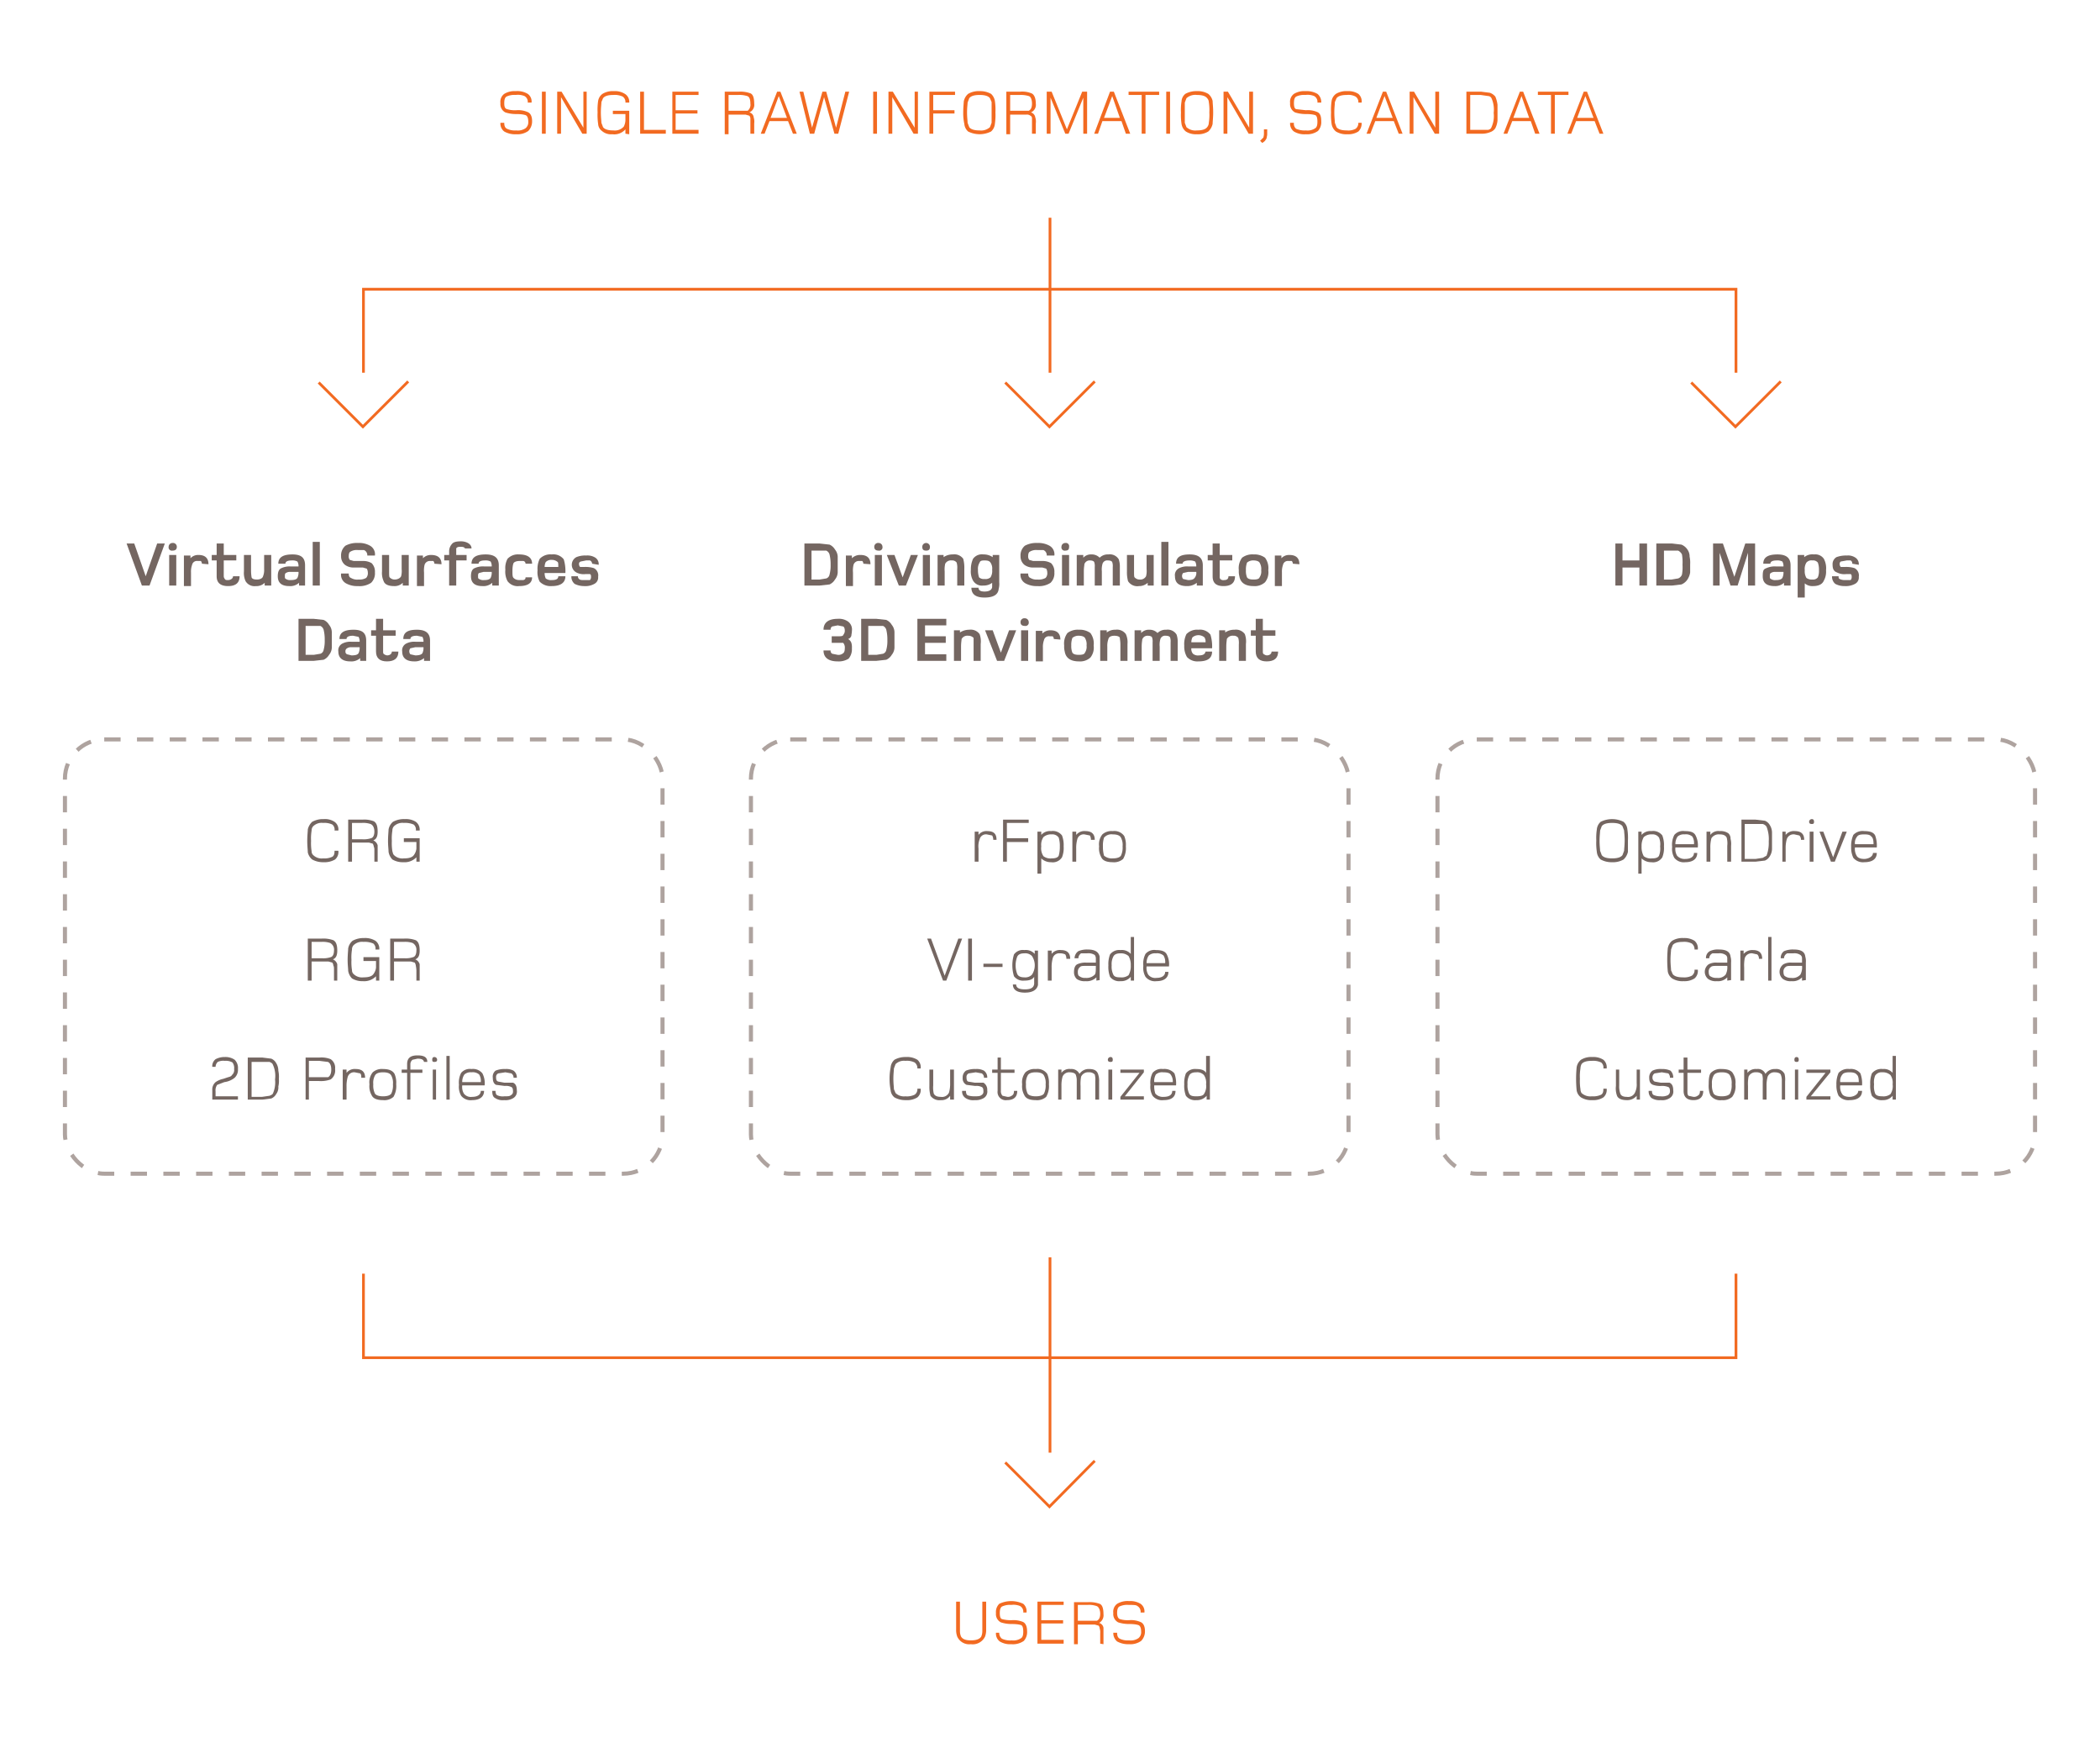<svg id="b187795f-e107-4a5a-9e39-414678ad964a" data-name="Capa 2" xmlns="http://www.w3.org/2000/svg" viewBox="0 0 384.8 318.3"><defs><style>.b50dcc55-b3d4-4c45-a3d1-95476108ed2f{fill:#f26a21;}.a5ab8a4c-63c9-4e07-b7fc-d95d60320cc7{fill:#746661;}.ee92cf17-4fb2-486a-86b4-a7d80fd85ab8,.f00668ac-2fb1-443a-9dcf-6d67924577df{fill:none;stroke-miterlimit:10;}.f00668ac-2fb1-443a-9dcf-6d67924577df{stroke:#f26a21;stroke-width:0.5px;}.ee92cf17-4fb2-486a-86b4-a7d80fd85ab8{stroke:#aea39f;stroke-width:0.75px;stroke-dasharray:3 3;}</style></defs><path class="b50dcc55-b3d4-4c45-a3d1-95476108ed2f" d="M96.8,24a3.4,3.4,0,0,1-2.2.6,4,4,0,0,1-2.2-.5,1.8,1.8,0,0,1-.7-1.6h.7c0,.5.1.9.5,1.1a3.4,3.4,0,0,0,1.7.3,2.5,2.5,0,0,0,1.7-.4,1.4,1.4,0,0,0,.5-1.2c0-.7-.2-1.1-.5-1.2s-.8-.2-1.7-.2a6.3,6.3,0,0,1-2-.3,1.7,1.7,0,0,1-.9-1.7,1.8,1.8,0,0,1,.7-1.7,3.6,3.6,0,0,1,2.1-.5,3.7,3.7,0,0,1,2.2.5,1.7,1.7,0,0,1,.7,1.6h-.7a1.2,1.2,0,0,0-.6-1.2,3.2,3.2,0,0,0-1.6-.2,3.4,3.4,0,0,0-1.7.3c-.3.2-.4.6-.4,1.2s.1,1,.5,1.1a4.9,4.9,0,0,0,1.7.2,4.3,4.3,0,0,1,2,.3c.6.2.9.8.9,1.7A2.5,2.5,0,0,1,96.8,24Z"/><path class="b50dcc55-b3d4-4c45-a3d1-95476108ed2f" d="M99.3,24.5V16.8h.7v7.7Z"/><path class="b50dcc55-b3d4-4c45-a3d1-95476108ed2f" d="M106.7,24.5l-3.9-6.7v6.7h-.7V16.8h.8l4,6.6V16.8h.6v7.7Z"/><path class="b50dcc55-b3d4-4c45-a3d1-95476108ed2f" d="M114.6,24.5v-.8a2.7,2.7,0,0,1-2.4.9,2.5,2.5,0,0,1-1.9-.6,1.7,1.7,0,0,1-.7-1.3,11,11,0,0,1-.1-2.1,11,11,0,0,1,.1-2.1,2,2,0,0,1,.8-1.3,3.6,3.6,0,0,1,2.1-.5,3.4,3.4,0,0,1,2,.5,1.7,1.7,0,0,1,.8,1.6h-.7a1.2,1.2,0,0,0-.5-1.1,3.4,3.4,0,0,0-1.7-.3c-1,0-1.6.2-1.9.6l-.3.7c0,.4-.1,1-.1,1.9s.1,1.6.1,1.9l.3.8c.3.4.9.6,1.9.6a2.2,2.2,0,0,0,1.9-.7,2.9,2.9,0,0,0,.3-1.1V20.9h-2.3v-.6h3v4.3Z"/><path class="b50dcc55-b3d4-4c45-a3d1-95476108ed2f" d="M117.3,24.5V16.8h.7v7h4v.7Z"/><path class="b50dcc55-b3d4-4c45-a3d1-95476108ed2f" d="M123.2,24.5V16.8H128v.6h-4.2v2.8h4v.6h-4v3H128v.7Z"/><path class="b50dcc55-b3d4-4c45-a3d1-95476108ed2f" d="M137.5,24.5V21.7a.8.8,0,0,0-.2-.5l-.7-.2h-3.1v3.6h-.7V16.8h2.5a5.4,5.4,0,0,1,2.2.3c.5.2.7.9.7,1.9a1.5,1.5,0,0,1-.9,1.6,1,1,0,0,1,.8.9,2.5,2.5,0,0,1,.1,1.1v1.9Zm-.6-6.9a4.7,4.7,0,0,0-1.6-.2h-1.8v2.9H137a1.4,1.4,0,0,0,.5-1.3C137.5,18.2,137.3,17.7,136.9,17.6Z"/><path class="b50dcc55-b3d4-4c45-a3d1-95476108ed2f" d="M145.3,24.5l-.9-2.3H141l-.9,2.3h-.7l3-7.7h.6l3,7.7Zm-2.6-6.9-1.5,4h3Z"/><path class="b50dcc55-b3d4-4c45-a3d1-95476108ed2f" d="M153.6,24.5h-.7L151,17.8l-1.8,6.7h-.8l-1.9-7.7h.7l1.6,6.6,1.9-6.6h.7l1.8,6.6,1.7-6.6h.7Z"/><path class="b50dcc55-b3d4-4c45-a3d1-95476108ed2f" d="M160,24.5V16.8h.7v7.7Z"/><path class="b50dcc55-b3d4-4c45-a3d1-95476108ed2f" d="M167.4,24.5l-3.9-6.7v6.7h-.7V16.8h.8l4,6.6V16.8h.6v7.7Z"/><path class="b50dcc55-b3d4-4c45-a3d1-95476108ed2f" d="M171,17.4v2.8h3.9v.6H171v3.7h-.7V16.8H175v.6Z"/><path class="b50dcc55-b3d4-4c45-a3d1-95476108ed2f" d="M182.3,22.7a2.1,2.1,0,0,1-.7,1.4,4.7,4.7,0,0,1-4.2,0,2.1,2.1,0,0,1-.7-1.4,9.1,9.1,0,0,1-.2-2.1c0-1,.1-1.7.1-2a2.4,2.4,0,0,1,.8-1.4,3.8,3.8,0,0,1,2.1-.5,4.1,4.1,0,0,1,2.1.5,2.3,2.3,0,0,1,.7,1.3,11,11,0,0,1,.1,2.1A11,11,0,0,1,182.3,22.7Zm-.6-4-.3-.7c-.3-.4-.9-.6-1.9-.6s-1.6.2-1.9.6l-.3.8c0,.3-.1.9-.1,1.8s.1,1.5.1,1.9l.3.8c.3.4.9.6,1.9.6a2.4,2.4,0,0,0,1.9-.6l.3-.8V18.7Z"/><path class="b50dcc55-b3d4-4c45-a3d1-95476108ed2f" d="M189.1,24.5V21.7a.5.5,0,0,0-.3-.5,1,1,0,0,0-.7-.2h-3v3.6h-.7V16.8h2.5a4.5,4.5,0,0,1,2.1.3c.5.2.8.9.8,1.9a1.5,1.5,0,0,1-.9,1.6,1.1,1.1,0,0,1,.8.9,2.5,2.5,0,0,1,.1,1.1v1.9Zm-.6-6.9a5.1,5.1,0,0,0-1.6-.2h-1.8v2.9h3.4c.4-.2.6-.6.6-1.3S188.9,17.7,188.5,17.6Z"/><path class="b50dcc55-b3d4-4c45-a3d1-95476108ed2f" d="M198.5,24.5V17.9l-2.7,6.6h-.6l-2.7-6.6v6.6h-.7V16.8h.9l2.8,6.9,2.8-6.9h.9v7.7Z"/><path class="b50dcc55-b3d4-4c45-a3d1-95476108ed2f" d="M206.3,24.5l-.8-2.3H202l-.8,2.3h-.7l2.9-7.7h.7l3,7.7Zm-2.5-6.9-1.5,4h2.9Z"/><path class="b50dcc55-b3d4-4c45-a3d1-95476108ed2f" d="M209.9,17.4v7.1h-.7V17.4h-2.4v-.6h5.6v.6Z"/><path class="b50dcc55-b3d4-4c45-a3d1-95476108ed2f" d="M213.7,24.5V16.8h.7v7.7Z"/><path class="b50dcc55-b3d4-4c45-a3d1-95476108ed2f" d="M222.2,22.7a2.7,2.7,0,0,1-.8,1.4,3.6,3.6,0,0,1-2.1.5,3.4,3.4,0,0,1-2-.5,2.2,2.2,0,0,1-.8-1.4,11,11,0,0,1-.1-2.1,9.3,9.3,0,0,1,.1-2,1.9,1.9,0,0,1,.7-1.4,4.1,4.1,0,0,1,2.1-.5,3.8,3.8,0,0,1,2.1.5,2.4,2.4,0,0,1,.8,1.3c0,.4.1,1.1.1,2.1S222.2,22.3,222.2,22.7Zm-.7-4a1.1,1.1,0,0,0-.3-.7c-.3-.4-.9-.6-1.9-.6a2.4,2.4,0,0,0-1.9.6l-.3.8v3.7l.3.8a2.4,2.4,0,0,0,1.9.6c1,0,1.6-.2,1.9-.6a1.3,1.3,0,0,0,.3-.8,9.2,9.2,0,0,0,.1-1.9A9.2,9.2,0,0,0,221.5,18.7Z"/><path class="b50dcc55-b3d4-4c45-a3d1-95476108ed2f" d="M228.8,24.5l-3.9-6.7v6.7h-.7V16.8h.8l3.9,6.6V16.8h.7v7.7Z"/><path class="b50dcc55-b3d4-4c45-a3d1-95476108ed2f" d="M232.1,25.3a2.1,2.1,0,0,1-.4.6l-.4.3-.4-.4.6-.6a3.5,3.5,0,0,0,.1-.6v-.9h.6v.9C232.2,24.9,232.1,25.1,232.1,25.3Z"/><path class="b50dcc55-b3d4-4c45-a3d1-95476108ed2f" d="M241.5,24a3.4,3.4,0,0,1-2.2.6,3.7,3.7,0,0,1-2.2-.5,1.8,1.8,0,0,1-.7-1.6h.7a1.2,1.2,0,0,0,.4,1.1,3.9,3.9,0,0,0,1.8.3,2.5,2.5,0,0,0,1.7-.4c.3-.2.4-.6.4-1.2s-.1-1.1-.4-1.2-.8-.2-1.7-.2a6.3,6.3,0,0,1-2-.3,1.7,1.7,0,0,1-.9-1.7,1.8,1.8,0,0,1,.7-1.7,3.6,3.6,0,0,1,2.1-.5,4,4,0,0,1,2.2.5,1.9,1.9,0,0,1,.7,1.6h-.7a1.2,1.2,0,0,0-.6-1.2,3.2,3.2,0,0,0-1.6-.2,3.4,3.4,0,0,0-1.7.3c-.3.2-.4.6-.4,1.2s.1,1,.4,1.1l1.8.2a4.3,4.3,0,0,1,2,.3c.6.2.8.8.8,1.7A2.4,2.4,0,0,1,241.5,24Z"/><path class="b50dcc55-b3d4-4c45-a3d1-95476108ed2f" d="M248.9,24.1a3.4,3.4,0,0,1-2,.5,3.6,3.6,0,0,1-2.1-.5,2.2,2.2,0,0,1-.8-1.4,11,11,0,0,1-.1-2.1,11,11,0,0,1,.1-2.1,2,2,0,0,1,.8-1.3,3.6,3.6,0,0,1,2.1-.5,3.4,3.4,0,0,1,2,.5,1.8,1.8,0,0,1,.6,1.6h-.6a1.2,1.2,0,0,0-.5-1.1,2.8,2.8,0,0,0-1.6-.3c-1,0-1.6.2-1.9.6l-.3.7c0,.4-.1,1-.1,1.9s.1,1.6.1,1.9l.3.8c.3.4.9.6,1.9.6a2.8,2.8,0,0,0,1.6-.3,1.3,1.3,0,0,0,.5-1.1h.6A2,2,0,0,1,248.9,24.1Z"/><path class="b50dcc55-b3d4-4c45-a3d1-95476108ed2f" d="M256.3,24.5l-.9-2.3H252l-.9,2.3h-.7l3-7.7h.6l3,7.7Zm-2.6-6.9-1.5,4h3Z"/><path class="b50dcc55-b3d4-4c45-a3d1-95476108ed2f" d="M262.9,24.5,259,17.8v6.7h-.7V16.8h.8l3.9,6.6V16.8h.7v7.7Z"/><path class="b50dcc55-b3d4-4c45-a3d1-95476108ed2f" d="M274.4,22.1a3.9,3.9,0,0,1-.4,1.4,1.8,1.8,0,0,1-.9.7,4,4,0,0,1-1.7.3h-2.7V16.8h2.7l1.6.2a2.3,2.3,0,0,1,1,.7,5.4,5.4,0,0,1,.4,1.5v2.9ZM273.3,18a.7.7,0,0,0-.6-.4l-1.4-.2h-1.9v6.4h3.3c.3-.1.5-.2.6-.5a4.9,4.9,0,0,0,.4-2.6A5.1,5.1,0,0,0,273.3,18Z"/><path class="b50dcc55-b3d4-4c45-a3d1-95476108ed2f" d="M281.3,24.5l-.8-2.3h-3.4l-.9,2.3h-.7l3-7.7h.6l3,7.7Zm-2.5-6.9-1.5,4h2.9Z"/><path class="b50dcc55-b3d4-4c45-a3d1-95476108ed2f" d="M284.9,17.4v7.1h-.7V17.4h-2.4v-.6h5.6v.6Z"/><path class="b50dcc55-b3d4-4c45-a3d1-95476108ed2f" d="M293.1,24.5l-.9-2.3h-3.4l-.9,2.3h-.7l3-7.7h.6l3,7.7Zm-2.6-6.9-1.5,4h3Z"/><path class="a5ab8a4c-63c9-4e07-b7fc-d95d60320cc7" d="M27.4,107.3H26l-2.8-7.7h1.4l2.1,6,2.1-6h1.4Z"/><path class="a5ab8a4c-63c9-4e07-b7fc-d95d60320cc7" d="M31.6,100.9a.6.6,0,0,1-.7-.7.7.7,0,0,1,.7-.7.7.7,0,0,1,.8.7C32.4,100.7,32.1,100.9,31.6,100.9Zm-.6,6.4v-5.6h1.3v5.6Z"/><path class="a5ab8a4c-63c9-4e07-b7fc-d95d60320cc7" d="M37,103.3a.8.8,0,0,0-.2-.5h-.6a.9.9,0,0,0-1,.7,3.7,3.7,0,0,0-.2,1.4v2.5H33.7v-5.6h1.2v.5a1.9,1.9,0,0,1,1.5-.6c1.2,0,1.8.6,1.8,1.7Z"/><path class="a5ab8a4c-63c9-4e07-b7fc-d95d60320cc7" d="M41.8,107.4q-2.1,0-2.1-1.8v-2.9h-.9v-1h.9V99.6H41v2.1h2.3v1H41v2.9a.8.8,0,0,0,.2.5c.1.2.3.2.6.2s.9-.2.9-.7h1.2Q43.9,107.4,41.8,107.4Z"/><path class="a5ab8a4c-63c9-4e07-b7fc-d95d60320cc7" d="M48.5,107.3v-.5a2.1,2.1,0,0,1-1.6.6,1.9,1.9,0,0,1-1.9-.9,3.6,3.6,0,0,1-.3-1.8v-3H46v2.9a8.4,8.4,0,0,0,.1,1.2c.1.3.5.4,1,.4s1-.2,1.1-.6a3.1,3.1,0,0,0,.2-1.3v-2.6h1.3v5.6Z"/><path class="a5ab8a4c-63c9-4e07-b7fc-d95d60320cc7" d="M54.8,107.3v-.5a2.4,2.4,0,0,1-1.8.6q-2.1,0-2.1-1.8c0-.8.2-1.3.7-1.5a3.5,3.5,0,0,1,1.6-.3h1.5a1.7,1.7,0,0,0-.2-.9,1.9,1.9,0,0,0-1-.2q-1.2,0-1.2.6H51c0-1.2.9-1.7,2.6-1.7s2.3.7,2.3,2v3.7Zm-1.6-2.5a1.3,1.3,0,0,0-.8.2c-.2.1-.2.3-.2.6s0,.4.2.5a1.3,1.3,0,0,0,.8.2c.7,0,1.1-.1,1.3-.4a2.3,2.3,0,0,0,.2-1.1Z"/><path class="a5ab8a4c-63c9-4e07-b7fc-d95d60320cc7" d="M57.3,107.3v-8h1.3v8Z"/><path class="a5ab8a4c-63c9-4e07-b7fc-d95d60320cc7" d="M68,106.8a3.8,3.8,0,0,1-2.4.6,4.2,4.2,0,0,1-2.2-.5,1.8,1.8,0,0,1-.9-1.8h1.4c0,.4.1.7.4.8a2.2,2.2,0,0,0,1.4.3,2.4,2.4,0,0,0,1.4-.3,1.3,1.3,0,0,0,.3-1,1.4,1.4,0,0,0-.2-.7l-.7-.2H64.7a2.6,2.6,0,0,1-1.5-.5,2,2,0,0,1-.7-1.6,2.3,2.3,0,0,1,.8-1.9,4.4,4.4,0,0,1,2.3-.5,4,4,0,0,1,2.2.5,1.8,1.8,0,0,1,.9,1.8H67.3a1,1,0,0,0-.6-1H65.6a2.2,2.2,0,0,0-1.4.3c-.2.1-.3.4-.3.8a1,1,0,0,0,.2.7l.7.2h1.8a3,3,0,0,1,1.5.4,2.2,2.2,0,0,1,.6,1.7A2.4,2.4,0,0,1,68,106.8Z"/><path class="a5ab8a4c-63c9-4e07-b7fc-d95d60320cc7" d="M73.8,107.3v-.5a2.1,2.1,0,0,1-1.6.6c-1,0-1.7-.3-1.9-.9a3.6,3.6,0,0,1-.3-1.8v-3h1.3v2.9c0,.7,0,1.1.1,1.2s.4.4.9.4,1-.2,1.2-.6a3.8,3.8,0,0,0,.1-1.3v-2.6h1.3v5.6Z"/><path class="a5ab8a4c-63c9-4e07-b7fc-d95d60320cc7" d="M79.6,103.3a.8.8,0,0,0-.2-.5h-.6a1,1,0,0,0-1,.7,4.5,4.5,0,0,0-.1,1.4v2.5H76.4v-5.6h1.1v.5a2,2,0,0,1,1.5-.6c1.3,0,1.9.6,1.9,1.7Z"/><path class="a5ab8a4c-63c9-4e07-b7fc-d95d60320cc7" d="M85.2,100.5c-.1-.2-.3-.3-.8-.3s-.7.1-.8.3v1.2h1.9v1H83.6v4.6H82.3v-4.6h-.9v-1h.9v-.6a2,2,0,0,1,.5-1.4c.3-.4.9-.5,1.7-.5s1.9.4,1.9,1.3Z"/><path class="a5ab8a4c-63c9-4e07-b7fc-d95d60320cc7" d="M90.2,107.3v-.5a2.4,2.4,0,0,1-1.8.6q-2.1,0-2.1-1.8c0-.8.2-1.3.7-1.5a3.7,3.7,0,0,1,1.7-.3h1.4a1.7,1.7,0,0,0-.2-.9,1.9,1.9,0,0,0-1-.2q-1.2,0-1.2.6H86.4c0-1.2.9-1.7,2.6-1.7s2.4.7,2.4,2v3.7Zm-1.6-2.5-.8.2c-.2.1-.2.3-.2.6s0,.4.2.5a1.4,1.4,0,0,0,.9.2c.6,0,1-.1,1.2-.4a2.3,2.3,0,0,0,.2-1.1Z"/><path class="a5ab8a4c-63c9-4e07-b7fc-d95d60320cc7" d="M95.1,107.4a2.3,2.3,0,0,1-2.1-.9,3.7,3.7,0,0,1-.4-2.1,3.5,3.5,0,0,1,.4-2,2.6,2.6,0,0,1,2.1-.8c1.6,0,2.4.6,2.4,1.7H96.3a.5.5,0,0,0-.4-.5h-.7c-.6,0-1,.2-1.1.4s-.2.7-.2,1.4,0,1.1.2,1.3.5.4,1.1.4h.7c.3-.1.4-.2.4-.5h1.2Q97.5,107.4,95.1,107.4Z"/><path class="a5ab8a4c-63c9-4e07-b7fc-d95d60320cc7" d="M99.8,105a2.2,2.2,0,0,0,.2,1,1.6,1.6,0,0,0,1.1.3c.8,0,1.2-.2,1.2-.7h1.3c0,1.2-.9,1.8-2.5,1.8a2.8,2.8,0,0,1-2.2-.8,3.7,3.7,0,0,1-.4-2.1,4.1,4.1,0,0,1,.4-2.1,2.7,2.7,0,0,1,2.2-.8,2.4,2.4,0,0,1,2.2.9,7.3,7.3,0,0,1,.3,2.5Zm2.4-2a1.6,1.6,0,0,0-1.1-.4,1.4,1.4,0,0,0-1.1.4,2,2,0,0,0-.2.9h2.5C102.3,103.4,102.3,103.1,102.2,103Z"/><path class="a5ab8a4c-63c9-4e07-b7fc-d95d60320cc7" d="M108.5,103.3a.7.7,0,0,0-.4-.6h-.7l-1,.2c-.2.1-.3.2-.3.4a.8.8,0,0,0,.2.6h.7a5.3,5.3,0,0,1,1.8.2,1.5,1.5,0,0,1,.8,1.6,1.3,1.3,0,0,1-.7,1.3,3.4,3.4,0,0,1-1.9.4,3.9,3.9,0,0,1-1.7-.4,1.7,1.7,0,0,1-.6-1.4h1.2a.6.6,0,0,0,.2.5c.2.2.5.2.9.2h1.1a.8.8,0,0,0,.2-.5c0-.3,0-.5-.2-.6h-.8a2.9,2.9,0,0,1-1.7-.3,1.6,1.6,0,0,1,0-2.8,4.2,4.2,0,0,1,1.8-.3,2.7,2.7,0,0,1,1.7.4,1.4,1.4,0,0,1,.6,1.3Z"/><path class="a5ab8a4c-63c9-4e07-b7fc-d95d60320cc7" d="M60.8,118.7a2.2,2.2,0,0,1-.5,1.3,2.2,2.2,0,0,1-1,.9l-1.8.2H54.7v-7.7h2.8l1.8.2a2.2,2.2,0,0,1,1,.9,2.2,2.2,0,0,1,.5,1.3v2.9Zm-1.5-3.3a1.1,1.1,0,0,0-.6-.7H56v5.3h1.5l1.2-.2a.9.9,0,0,0,.6-.7,6.2,6.2,0,0,0,.2-1.8A7.4,7.4,0,0,0,59.3,115.4Z"/><path class="a5ab8a4c-63c9-4e07-b7fc-d95d60320cc7" d="M66,121.1v-.5a2.4,2.4,0,0,1-1.8.6c-1.4,0-2.2-.6-2.2-1.8a1.4,1.4,0,0,1,.8-1.5,3.2,3.2,0,0,1,1.6-.3h1.5a1.7,1.7,0,0,0-.2-.9l-1-.2q-1.2,0-1.2.6H62.2c0-1.2.9-1.7,2.6-1.7s2.3.7,2.3,2v3.7Zm-1.6-2.5a1.3,1.3,0,0,0-.8.2.6.6,0,0,0-.3.6.5.5,0,0,0,.3.5l.8.2c.7,0,1.1-.1,1.3-.4a2.3,2.3,0,0,0,.2-1.1Z"/><path class="a5ab8a4c-63c9-4e07-b7fc-d95d60320cc7" d="M70.9,121.2c-1.3,0-2-.6-2-1.8v-2.9H68v-1h.9v-2.1h1.3v2.1h2.3v1H70.2v2.9c0,.2,0,.4.2.5s.3.2.6.2.8-.2.8-.7H73Q73,121.2,70.9,121.2Z"/><path class="a5ab8a4c-63c9-4e07-b7fc-d95d60320cc7" d="M77.7,121.1v-.5a2.6,2.6,0,0,1-1.8.6c-1.4,0-2.2-.6-2.2-1.8a1.4,1.4,0,0,1,.8-1.5,3.2,3.2,0,0,1,1.6-.3h1.5a1.7,1.7,0,0,0-.2-.9l-1-.2q-1.2,0-1.2.6H73.9c0-1.2.8-1.7,2.5-1.7s2.4.7,2.4,2v3.7Zm-1.6-2.5-.9.2a.8.8,0,0,0-.2.6.8.8,0,0,0,.2.5l.9.2c.6,0,1.1-.1,1.3-.4a2.3,2.3,0,0,0,.2-1.1Z"/><path class="a5ab8a4c-63c9-4e07-b7fc-d95d60320cc7" d="M61.4,157.5a3.8,3.8,0,0,1-2.1.5,4.1,4.1,0,0,1-2.1-.5,2.4,2.4,0,0,1-.8-1.3c0-.4-.1-1.1-.1-2.1s.1-1.7.1-2.1a2.7,2.7,0,0,1,.8-1.4,4.1,4.1,0,0,1,2.1-.5,3.2,3.2,0,0,1,2,.5,1.7,1.7,0,0,1,.7,1.6h-.7a1.2,1.2,0,0,0-.4-1.1,3.4,3.4,0,0,0-1.7-.3,2.2,2.2,0,0,0-1.8.6,1.1,1.1,0,0,0-.3.8,8.7,8.7,0,0,0-.1,1.9,9.2,9.2,0,0,0,.1,1.9.9.9,0,0,0,.3.7,2.2,2.2,0,0,0,1.8.6,3.4,3.4,0,0,0,1.7-.3c.3-.2.4-.5.4-1.1H62A1.8,1.8,0,0,1,61.4,157.5Z"/><path class="a5ab8a4c-63c9-4e07-b7fc-d95d60320cc7" d="M68.6,157.9V156c0-.4,0-.7-.1-.8a1.4,1.4,0,0,0-.2-.6l-.7-.2H64.5v3.5h-.7v-7.7h2.6a4.8,4.8,0,0,1,2.1.3c.5.3.7.9.7,1.9s-.3,1.4-.8,1.6a1.4,1.4,0,0,1,.8.9v3Zm-.7-6.9a4.2,4.2,0,0,0-1.6-.2H64.5v3h1.9a4.2,4.2,0,0,0,1.6-.2c.4-.1.6-.6.6-1.2S68.4,151.2,67.9,151Z"/><path class="a5ab8a4c-63c9-4e07-b7fc-d95d60320cc7" d="M76.3,157.9v-.8a3,3,0,0,1-2.4.9,3.7,3.7,0,0,1-2-.5,2.6,2.6,0,0,1-.7-1.4c0-.4-.1-1.1-.1-2s.1-1.8.1-2.1a2.4,2.4,0,0,1,.8-1.4,4.2,4.2,0,0,1,2.2-.5,3.4,3.4,0,0,1,2,.5,1.8,1.8,0,0,1,.7,1.6h-.7a1.2,1.2,0,0,0-.4-1.1,3.9,3.9,0,0,0-1.8-.3,2.2,2.2,0,0,0-1.8.6,1.1,1.1,0,0,0-.3.8,8.7,8.7,0,0,0-.1,1.9,9.2,9.2,0,0,0,.1,1.9c.1.3.1.5.3.7a2.2,2.2,0,0,0,1.8.6c1,0,1.6-.2,1.9-.7a2.3,2.3,0,0,0,.4-1.1v-1.2H74v-.7h2.9v4.3Z"/><path class="a5ab8a4c-63c9-4e07-b7fc-d95d60320cc7" d="M61.2,179.7v-1.9c0-.4,0-.7-.1-.8a1.4,1.4,0,0,0-.2-.6l-.7-.2H57.1v3.5h-.7V172h2.5a5.4,5.4,0,0,1,2.2.3c.5.3.7.9.7,1.9s-.3,1.4-.8,1.6a1.4,1.4,0,0,1,.8.9v3Zm-.7-6.9a4.2,4.2,0,0,0-1.6-.2H57.1v3H59a4.2,4.2,0,0,0,1.6-.2c.4-.1.6-.6.6-1.2A1.4,1.4,0,0,0,60.5,172.8Z"/><path class="a5ab8a4c-63c9-4e07-b7fc-d95d60320cc7" d="M68.9,179.7v-.8a3,3,0,0,1-2.4.9,3.7,3.7,0,0,1-2-.5,2.6,2.6,0,0,1-.7-1.4c0-.4-.1-1.1-.1-2s.1-1.8.1-2.1a2.4,2.4,0,0,1,.8-1.4,4.1,4.1,0,0,1,2.1-.5,3.6,3.6,0,0,1,2.1.5,1.8,1.8,0,0,1,.7,1.6h-.7a1.2,1.2,0,0,0-.4-1.1,3.9,3.9,0,0,0-1.8-.3,2.2,2.2,0,0,0-1.8.6,1.1,1.1,0,0,0-.3.8,8.7,8.7,0,0,0-.1,1.9,9.2,9.2,0,0,0,.1,1.9.9.9,0,0,0,.3.7,2.2,2.2,0,0,0,1.8.6c1,0,1.6-.2,1.9-.7a2.3,2.3,0,0,0,.4-1.1v-1.2H66.6v-.7h2.9v4.3Z"/><path class="a5ab8a4c-63c9-4e07-b7fc-d95d60320cc7" d="M76.3,179.7v-1.9a5.4,5.4,0,0,0-.1-.8,1.4,1.4,0,0,0-.2-.6l-.7-.2H72.2v3.5h-.7V172H74a5.4,5.4,0,0,1,2.2.3c.5.3.7.9.7,1.9s-.3,1.4-.8,1.6a1.4,1.4,0,0,1,.8.9v3Zm-.7-6.9a4.2,4.2,0,0,0-1.6-.2H72.2v3h1.9a4.2,4.2,0,0,0,1.6-.2c.4-.1.6-.6.6-1.2A1.4,1.4,0,0,0,75.6,172.8Z"/><path class="a5ab8a4c-63c9-4e07-b7fc-d95d60320cc7" d="M43,197.5a3.8,3.8,0,0,1-1.9.8l-1.3.5a1.7,1.7,0,0,0-.3,1.2v.9h4.1v.6H38.9v-1.7a1.8,1.8,0,0,1,.6-1.5,3.8,3.8,0,0,1,1.4-.6l.9-.3c.4-.1.6-.2.7-.4a1.2,1.2,0,0,0,.4-1.1,1.7,1.7,0,0,0-.3-1.2,2.4,2.4,0,0,0-1.4-.3,2.4,2.4,0,0,0-1.3.2,1.3,1.3,0,0,0-.4.9h-.6a1.6,1.6,0,0,1,.6-1.4,3.5,3.5,0,0,1,1.7-.4,3,3,0,0,1,1.8.5,2.1,2.1,0,0,1,.6,1.7A2,2,0,0,1,43,197.5Z"/><path class="a5ab8a4c-63c9-4e07-b7fc-d95d60320cc7" d="M51,199.1a2,2,0,0,1-.4,1.4,1.8,1.8,0,0,1-.9.8l-1.6.2H45.4v-7.7h2.7l1.6.2a1.8,1.8,0,0,1,.9.8,2.6,2.6,0,0,1,.4,1.4,5.3,5.3,0,0,1,.1,1.5A4.5,4.5,0,0,1,51,199.1Zm-1-4c-.1-.3-.4-.4-.6-.5H46.1v6.4H48l1.4-.2c.2-.1.5-.2.6-.4a5.1,5.1,0,0,0,.4-2.6A4.9,4.9,0,0,0,50,195.1Z"/><path class="a5ab8a4c-63c9-4e07-b7fc-d95d60320cc7" d="M60.6,197.8a5.1,5.1,0,0,1-2.1.3H56.6v3.4H56v-7.7h2.5a4.5,4.5,0,0,1,2.1.3,1.9,1.9,0,0,1,.8,1.8A2,2,0,0,1,60.6,197.8Zm-.5-3.2-1.6-.2H56.6v3h3.5c.4-.2.6-.7.6-1.4S60.5,194.8,60.1,194.6Z"/><path class="a5ab8a4c-63c9-4e07-b7fc-d95d60320cc7" d="M66.2,197.5c0-.4,0-.6-.2-.8l-1-.2a1.2,1.2,0,0,0-1.3.9,5.9,5.9,0,0,0-.2,1.7v2.4h-.7V196h.7v.6a1.9,1.9,0,0,1,1.7-.7c1.1,0,1.7.5,1.7,1.6Z"/><path class="a5ab8a4c-63c9-4e07-b7fc-d95d60320cc7" d="M72.1,201a2.5,2.5,0,0,1-1.9.6q-1.7,0-2.1-.9a3.3,3.3,0,0,1-.4-2,2.9,2.9,0,0,1,.6-2.2,2.5,2.5,0,0,1,1.9-.6q1.6,0,2.1.9a4.1,4.1,0,0,1,.3,1.9A3.9,3.9,0,0,1,72.1,201Zm-.4-3.9q-.3-.6-1.5-.6t-1.5.6a2.8,2.8,0,0,0-.3,1.6,3.4,3.4,0,0,0,.3,1.7c.2.3.7.5,1.5.5s1.3-.2,1.5-.5a3.4,3.4,0,0,0,.3-1.7A2.8,2.8,0,0,0,71.7,197.1Z"/><path class="a5ab8a4c-63c9-4e07-b7fc-d95d60320cc7" d="M77.7,194.6c-.1-.4-.4-.6-1.2-.6l-.9.2a1,1,0,0,0-.4.8v1h2.2v.6H75.2v4.9h-.6v-4.9h-1V196h1v-1c0-1.1.6-1.6,1.9-1.6s1.8.4,1.8,1.2Z"/><path class="a5ab8a4c-63c9-4e07-b7fc-d95d60320cc7" d="M79.6,194.6c-.3,0-.4-.1-.4-.4s.1-.5.4-.5a.5.5,0,0,1,.5.5C80.1,194.5,79.9,194.6,79.6,194.6Zm-.3,6.9V196h.6v5.5Z"/><path class="a5ab8a4c-63c9-4e07-b7fc-d95d60320cc7" d="M81.8,201.5v-8h.6v8Z"/><path class="a5ab8a4c-63c9-4e07-b7fc-d95d60320cc7" d="M84.7,198.9a2.4,2.4,0,0,0,.3,1.5,1.6,1.6,0,0,0,1.5.6c1,0,1.6-.4,1.6-1.1h.6c0,1.1-.8,1.7-2.2,1.7a2.2,2.2,0,0,1-2-.8,3.3,3.3,0,0,1-.4-2,3.9,3.9,0,0,1,.4-2.2,2.1,2.1,0,0,1,1.9-.7,2.2,2.2,0,0,1,2,.8,3.9,3.9,0,0,1,.4,2.2Zm3.1-2a1.8,1.8,0,0,0-1.4-.4,1.7,1.7,0,0,0-1.3.4,2.3,2.3,0,0,0-.4,1.4h3.4A2.2,2.2,0,0,0,87.8,196.9Z"/><path class="a5ab8a4c-63c9-4e07-b7fc-d95d60320cc7" d="M94.1,201.2a2.7,2.7,0,0,1-1.7.4,2.5,2.5,0,0,1-1.7-.4c-.4-.2-.5-.7-.5-1.3h.6c0,.4.1.7.3.8a2.4,2.4,0,0,0,1.3.2c.6,0,1,0,1.2-.2a.7.7,0,0,0,.4-.7c0-.5-.1-.7-.3-.8a2.2,2.2,0,0,0-1.2-.2l-1.6-.2c-.4-.2-.6-.6-.6-1.3a1.4,1.4,0,0,1,.5-1.3,4.2,4.2,0,0,1,1.8-.3,2.8,2.8,0,0,1,1.5.3,1.5,1.5,0,0,1,.6,1.3h-.6a.9.9,0,0,0-.4-.8l-1.1-.2-1.3.2a.7.7,0,0,0-.4.7c0,.5.1.7.4.8l1.1.2H94c.5.2.7.7.7,1.4A1.4,1.4,0,0,1,94.1,201.2Z"/><path class="a5ab8a4c-63c9-4e07-b7fc-d95d60320cc7" d="M182,153.9a1.5,1.5,0,0,0-.2-.8l-1-.2a1.2,1.2,0,0,0-1.3.9,3.7,3.7,0,0,0-.2,1.7v2.4h-.7v-5.5h.7v.6a1.8,1.8,0,0,1,1.6-.7c1.2,0,1.7.5,1.7,1.6Z"/><path class="a5ab8a4c-63c9-4e07-b7fc-d95d60320cc7" d="M184.5,150.8v2.8h3.9v.7h-3.9v3.6h-.7v-7.7h4.7v.6Z"/><path class="a5ab8a4c-63c9-4e07-b7fc-d95d60320cc7" d="M194.6,157.1a2,2,0,0,1-2,.9,2.5,2.5,0,0,1-1.8-.7v2.8h-.7v-7.7h.7v.6a2.1,2.1,0,0,1,1.8-.7,2.1,2.1,0,0,1,2,.8,4.9,4.9,0,0,1,.3,2A4.6,4.6,0,0,1,194.6,157.1Zm-.6-3.6a1.4,1.4,0,0,0-1.3-.6,2.1,2.1,0,0,0-1.5.5,2.5,2.5,0,0,0-.4,1.7,2.6,2.6,0,0,0,.4,1.8,2.1,2.1,0,0,0,1.5.4c.6,0,1.1-.1,1.3-.5a5.9,5.9,0,0,0,.2-1.7A5.1,5.1,0,0,0,194,153.5Z"/><path class="a5ab8a4c-63c9-4e07-b7fc-d95d60320cc7" d="M199.9,153.9a1.5,1.5,0,0,0-.2-.8l-1-.2a1.2,1.2,0,0,0-1.3.9,5.9,5.9,0,0,0-.2,1.7v2.4h-.7v-5.5h.7v.6a1.9,1.9,0,0,1,1.7-.7c1.1,0,1.7.5,1.7,1.6Z"/><path class="a5ab8a4c-63c9-4e07-b7fc-d95d60320cc7" d="M205.8,157.4a2.5,2.5,0,0,1-1.9.6q-1.7,0-2.1-.9a3.3,3.3,0,0,1-.4-2,2.9,2.9,0,0,1,.6-2.2,2.5,2.5,0,0,1,1.9-.6,2.2,2.2,0,0,1,2.1.9,4.1,4.1,0,0,1,.3,1.9A3.9,3.9,0,0,1,205.8,157.4Zm-.4-3.9q-.3-.6-1.5-.6a1.8,1.8,0,0,0-1.6.6,4.7,4.7,0,0,0-.2,1.6,5.9,5.9,0,0,0,.2,1.7,2.2,2.2,0,0,0,1.6.5c.8,0,1.3-.2,1.5-.5a3.4,3.4,0,0,0,.3-1.7A2.8,2.8,0,0,0,205.4,153.5Z"/><path class="a5ab8a4c-63c9-4e07-b7fc-d95d60320cc7" d="M173.4,179.7h-.6l-2.9-7.7h.7l2.5,6.8,2.5-6.8h.7Z"/><path class="a5ab8a4c-63c9-4e07-b7fc-d95d60320cc7" d="M177.4,179.7V172h.7v7.7Z"/><path class="a5ab8a4c-63c9-4e07-b7fc-d95d60320cc7" d="M180.2,177.2v-.6h3.5v.6Z"/><path class="a5ab8a4c-63c9-4e07-b7fc-d95d60320cc7" d="M190.2,180.5c-.2.9-1,1.4-2.4,1.4s-2.2-.5-2.2-1.5h.6c0,.6.5.9,1.6.9s1.6-.3,1.7-1V179c-.3.5-.9.7-1.8.7a2.1,2.1,0,0,1-1.9-.8,6.8,6.8,0,0,1,0-4,2,2,0,0,1,1.9-.8,2.2,2.2,0,0,1,1.9.7v-.6h.6v6.3Zm-1.1-5.3a1.7,1.7,0,0,0-1.4-.5c-.7,0-1.1.2-1.3.6a4.4,4.4,0,0,0,0,3.2c.2.4.6.6,1.3.6a1.7,1.7,0,0,0,1.4-.5,3.1,3.1,0,0,0,0-3.4Z"/><path class="a5ab8a4c-63c9-4e07-b7fc-d95d60320cc7" d="M195.4,175.7a1.5,1.5,0,0,0-.2-.8,2.2,2.2,0,0,0-1-.2,1.2,1.2,0,0,0-1.3.9,5.9,5.9,0,0,0-.2,1.7v2.4H192v-5.5h.7v.6a1.9,1.9,0,0,1,1.7-.7c1.1,0,1.7.5,1.7,1.6Z"/><path class="a5ab8a4c-63c9-4e07-b7fc-d95d60320cc7" d="M200.9,179.7v-.6a2.5,2.5,0,0,1-2,.7,2.5,2.5,0,0,1-1.6-.4,1.7,1.7,0,0,1-.5-1.3c0-.7.2-1.2.6-1.4a3.5,3.5,0,0,1,1.6-.3h1.8v-.8a1.1,1.1,0,0,0-.2-.6,2.2,2.2,0,0,0-1.4-.3h-1.1a1.1,1.1,0,0,0-.5.9h-.7a1.6,1.6,0,0,1,.7-1.3,4,4,0,0,1,1.7-.3c1.3,0,2,.4,2.2,1.3v4.3ZM199,177c-.6,0-.9,0-1.1.2s-.4.4-.4.9.1.7.3.8a1.6,1.6,0,0,0,1.1.3,2.1,2.1,0,0,0,1.7-.6c.2-.2.2-.8.2-1.6Z"/><path class="a5ab8a4c-63c9-4e07-b7fc-d95d60320cc7" d="M207.2,179.7V179a2.3,2.3,0,0,1-1.9.8,2.1,2.1,0,0,1-1.9-.8,5.1,5.1,0,0,1-.3-2.1,4.9,4.9,0,0,1,.3-2,2.1,2.1,0,0,1,1.9-.8,2.2,2.2,0,0,1,1.9.7v-3.1h.6v8Zm-.4-4.5a2.1,2.1,0,0,0-1.5-.5c-.7,0-1.1.2-1.3.6a3,3,0,0,0-.3,1.6,3.4,3.4,0,0,0,.3,1.7c.2.4.6.5,1.3.5a2.1,2.1,0,0,0,1.5-.4,3.4,3.4,0,0,0,.4-1.8A3.2,3.2,0,0,0,206.8,175.2Z"/><path class="a5ab8a4c-63c9-4e07-b7fc-d95d60320cc7" d="M210.1,177.1a2.4,2.4,0,0,0,.3,1.5,1.6,1.6,0,0,0,1.5.6c1,0,1.6-.4,1.6-1.1h.6c0,1.1-.8,1.7-2.2,1.7a2.2,2.2,0,0,1-2-.8,3.3,3.3,0,0,1-.4-2,3.9,3.9,0,0,1,.4-2.2,2.1,2.1,0,0,1,1.9-.7c1,0,1.7.2,2,.8a3.9,3.9,0,0,1,.4,2.2Zm3.1-2a1.8,1.8,0,0,0-1.4-.4,1.7,1.7,0,0,0-1.3.4,2.3,2.3,0,0,0-.4,1.4h3.4A2.2,2.2,0,0,0,213.2,175.1Z"/><path class="a5ab8a4c-63c9-4e07-b7fc-d95d60320cc7" d="M168.1,201.1a3.6,3.6,0,0,1-2.1.5,4.1,4.1,0,0,1-2.1-.5,1.9,1.9,0,0,1-.7-1.3,11.1,11.1,0,0,1,0-4.2,2.1,2.1,0,0,1,.7-1.4,4.1,4.1,0,0,1,2.1-.5,3.6,3.6,0,0,1,2.1.5,1.8,1.8,0,0,1,.6,1.6h-.6a1.3,1.3,0,0,0-.5-1.1,3.2,3.2,0,0,0-1.7-.3,2.2,2.2,0,0,0-1.8.6l-.3.8c0,.3-.1,1-.1,1.9s.1,1.5.1,1.9l.3.7a2.2,2.2,0,0,0,1.8.6,3.2,3.2,0,0,0,1.7-.3,1.2,1.2,0,0,0,.5-1.1h.6A1.8,1.8,0,0,1,168.1,201.1Z"/><path class="a5ab8a4c-63c9-4e07-b7fc-d95d60320cc7" d="M174.1,201.5v-.7a1.9,1.9,0,0,1-1.7.8,2,2,0,0,1-1.9-.8,6.2,6.2,0,0,1-.2-1.8v-3h.7v2.9a5,5,0,0,0,.1,1.5c.2.4.6.6,1.3.6a1.4,1.4,0,0,0,1.5-.8,5.9,5.9,0,0,0,.2-1.7V196h.7v5.5Z"/><path class="a5ab8a4c-63c9-4e07-b7fc-d95d60320cc7" d="M180.3,201.2a2.9,2.9,0,0,1-1.7.4,2.5,2.5,0,0,1-1.7-.4,1.4,1.4,0,0,1-.6-1.3h.7c0,.4.1.7.3.8s.7.2,1.2.2,1.1,0,1.3-.2a.7.7,0,0,0,.4-.7c0-.5-.1-.7-.3-.8a2.2,2.2,0,0,0-1.2-.2l-1.6-.2a1.3,1.3,0,0,1-.7-1.3,1.5,1.5,0,0,1,.6-1.3,4.2,4.2,0,0,1,1.8-.3,2.8,2.8,0,0,1,1.5.3,1.5,1.5,0,0,1,.6,1.3h-.6a.9.9,0,0,0-.4-.8l-1.1-.2-1.3.2a.7.7,0,0,0-.4.7c0,.5.1.7.3.8l1.2.2h1.6a1.5,1.5,0,0,1,.7,1.4A1.4,1.4,0,0,1,180.3,201.2Z"/><path class="a5ab8a4c-63c9-4e07-b7fc-d95d60320cc7" d="M184.5,201.6a1.5,1.5,0,0,1-1.7-1.7v-3.3h-1V196h1v-2.2h.6V196h2.5v.6h-2.5v3.3a1.2,1.2,0,0,0,.3.9l.9.2a1.2,1.2,0,0,0,.9-.3c.2-.1.3-.4.3-.8h.6C186.4,201,185.8,201.6,184.5,201.6Z"/><path class="a5ab8a4c-63c9-4e07-b7fc-d95d60320cc7" d="M191.7,201a2.5,2.5,0,0,1-1.9.6q-1.7,0-2.1-.9a3.3,3.3,0,0,1-.4-2,2.9,2.9,0,0,1,.6-2.2,2.5,2.5,0,0,1,1.9-.6,2.2,2.2,0,0,1,2.1.9,4.1,4.1,0,0,1,.3,1.9A3.9,3.9,0,0,1,191.7,201Zm-.4-3.9q-.3-.6-1.5-.6t-1.5.6a2.8,2.8,0,0,0-.3,1.6,3.4,3.4,0,0,0,.3,1.7c.2.3.7.5,1.5.5s1.3-.2,1.5-.5a3.4,3.4,0,0,0,.3-1.7A2.8,2.8,0,0,0,191.3,197.1Z"/><path class="a5ab8a4c-63c9-4e07-b7fc-d95d60320cc7" d="M200.7,201.5v-3.4a3.5,3.5,0,0,0-.1-1.2,1.4,1.4,0,0,0-1.1-.4,1.4,1.4,0,0,0-1.4.8,7.2,7.2,0,0,0-.1,1.7v2.5h-.7v-3.4a2.9,2.9,0,0,0-.2-1.2c-.1-.2-.5-.4-1.1-.4a1.3,1.3,0,0,0-1.3.8,5.9,5.9,0,0,0-.2,1.7v2.5h-.6V196h.6v.6a1.8,1.8,0,0,1,1.7-.7,1.6,1.6,0,0,1,1.6.9,2,2,0,0,1,1.8-.9c.9,0,1.4.3,1.6.9a3.7,3.7,0,0,1,.2,1.4v3.3Z"/><path class="a5ab8a4c-63c9-4e07-b7fc-d95d60320cc7" d="M203.5,194.6c-.3,0-.5-.1-.5-.4a.5.5,0,0,1,.5-.5c.3,0,.4.2.4.5S203.8,194.6,203.5,194.6Zm-.4,6.9V196h.7v5.5Z"/><path class="a5ab8a4c-63c9-4e07-b7fc-d95d60320cc7" d="M205.3,201.5V201l3.5-4.4h-3.5V196h4.3v.5l-3.5,4.4h3.5v.6Z"/><path class="a5ab8a4c-63c9-4e07-b7fc-d95d60320cc7" d="M211.5,198.9a4,4,0,0,0,.2,1.5,1.8,1.8,0,0,0,1.5.6c1.1,0,1.6-.4,1.6-1.1h.6c0,1.1-.7,1.7-2.2,1.7a2.2,2.2,0,0,1-2-.8,3.3,3.3,0,0,1-.4-2,3.9,3.9,0,0,1,.4-2.2,2.1,2.1,0,0,1,1.9-.7,2.4,2.4,0,0,1,2.1.8,5.4,5.4,0,0,1,.3,2.2Zm3-2c-.2-.3-.7-.4-1.4-.4a1.7,1.7,0,0,0-1.3.4,2.4,2.4,0,0,0-.3,1.4h3.4A2.1,2.1,0,0,0,214.5,196.9Z"/><path class="a5ab8a4c-63c9-4e07-b7fc-d95d60320cc7" d="M221.1,201.5v-.7a2.3,2.3,0,0,1-1.9.8,2.1,2.1,0,0,1-1.9-.8,5.1,5.1,0,0,1-.3-2.1,4.9,4.9,0,0,1,.3-2,2.1,2.1,0,0,1,1.9-.8c.9,0,1.5.2,1.8.7v-3.1h.7v8Zm-.5-4.5a1.7,1.7,0,0,0-1.4-.5c-.7,0-1.1.2-1.3.6a3,3,0,0,0-.3,1.6,3.4,3.4,0,0,0,.3,1.7c.2.4.6.5,1.3.5s1.2-.1,1.4-.4a2.6,2.6,0,0,0,.4-1.8A2.5,2.5,0,0,0,220.6,197Z"/><path class="a5ab8a4c-63c9-4e07-b7fc-d95d60320cc7" d="M298.3,156.1a2.7,2.7,0,0,1-.8,1.4,3.8,3.8,0,0,1-2.1.5,4.1,4.1,0,0,1-2.1-.5,2.1,2.1,0,0,1-.7-1.4,11,11,0,0,1-.1-2.1,10.4,10.4,0,0,1,.1-2,2.1,2.1,0,0,1,.7-1.4,4.7,4.7,0,0,1,4.2,0,2.1,2.1,0,0,1,.7,1.4,9.8,9.8,0,0,1,.1,2Zm-.7-3.9-.3-.8c-.3-.4-.9-.6-1.9-.6s-1.6.2-1.9.6l-.3.8c0,.3-.1,1-.1,1.9s.1,1.5.1,1.8l.3.8c.3.4.9.6,1.9.6s1.6-.2,1.9-.6l.3-.8c0-.3.1-1,.1-1.9S297.6,152.5,297.6,152.2Z"/><path class="a5ab8a4c-63c9-4e07-b7fc-d95d60320cc7" d="M304.6,157.1a2,2,0,0,1-2,.9,2.5,2.5,0,0,1-1.8-.7v2.8h-.6v-7.7h.6v.6a2.1,2.1,0,0,1,1.8-.7,2.1,2.1,0,0,1,2,.8,4.9,4.9,0,0,1,.3,2A4.6,4.6,0,0,1,304.6,157.1Zm-.6-3.6a1.4,1.4,0,0,0-1.3-.6,2.1,2.1,0,0,0-1.5.5,3.2,3.2,0,0,0-.4,1.7,3.4,3.4,0,0,0,.4,1.8,2.1,2.1,0,0,0,1.5.4c.6,0,1.1-.1,1.3-.5a3.7,3.7,0,0,0,.2-1.7A3.2,3.2,0,0,0,304,153.5Z"/><path class="a5ab8a4c-63c9-4e07-b7fc-d95d60320cc7" d="M307,155.3a2.4,2.4,0,0,0,.3,1.5,1.8,1.8,0,0,0,1.5.6c1,0,1.6-.4,1.6-1.1h.6c0,1.1-.8,1.7-2.2,1.7a2.2,2.2,0,0,1-2-.8,3.3,3.3,0,0,1-.4-2,3.9,3.9,0,0,1,.4-2.2,2.1,2.1,0,0,1,1.9-.7c1.1,0,1.7.2,2,.8a3.9,3.9,0,0,1,.4,2.2Zm3.1-2a1.8,1.8,0,0,0-1.4-.4,1.7,1.7,0,0,0-1.3.4,2.3,2.3,0,0,0-.4,1.4h3.4A2.2,2.2,0,0,0,310.1,153.3Z"/><path class="a5ab8a4c-63c9-4e07-b7fc-d95d60320cc7" d="M316.5,157.9V155a4.2,4.2,0,0,0-.1-1.5c-.2-.4-.6-.6-1.3-.6a1.6,1.6,0,0,0-1.5.7,6.2,6.2,0,0,0-.2,1.8v2.5h-.7v-5.5h.7v.6a1.8,1.8,0,0,1,1.7-.7,2.5,2.5,0,0,1,1.6.4,1.3,1.3,0,0,1,.4,1,3.8,3.8,0,0,1,.1,1.3v2.9Z"/><path class="a5ab8a4c-63c9-4e07-b7fc-d95d60320cc7" d="M324.7,155.5a2.6,2.6,0,0,1-.4,1.4,1.8,1.8,0,0,1-.9.8l-1.7.2h-2.6v-7.7h2.6l1.7.2a1.8,1.8,0,0,1,.9.8,2.6,2.6,0,0,1,.4,1.4v2.9Zm-1-4a1.2,1.2,0,0,0-.7-.5h-3.3v6.4h2l1.3-.2.7-.4a6.6,6.6,0,0,0,.4-2.6A6.2,6.2,0,0,0,323.7,151.5Z"/><path class="a5ab8a4c-63c9-4e07-b7fc-d95d60320cc7" d="M330,153.9a1,1,0,0,0-.3-.8l-.9-.2a1.3,1.3,0,0,0-1.4.9,5.9,5.9,0,0,0-.2,1.7v2.4h-.6v-5.5h.6v.6a1.9,1.9,0,0,1,1.7-.7c1.1,0,1.7.5,1.7,1.6Z"/><path class="a5ab8a4c-63c9-4e07-b7fc-d95d60320cc7" d="M332,151c-.3,0-.5-.1-.5-.4a.5.5,0,0,1,.5-.5c.3,0,.4.2.4.5S332.3,151,332,151Zm-.4,6.9v-5.5h.7v5.5Z"/><path class="a5ab8a4c-63c9-4e07-b7fc-d95d60320cc7" d="M336.2,157.9h-.7l-2.1-5.5h.7l1.8,4.7,1.7-4.7h.8Z"/><path class="a5ab8a4c-63c9-4e07-b7fc-d95d60320cc7" d="M339.9,155.3a2.4,2.4,0,0,0,.3,1.5c.2.4.7.6,1.4.6s1.6-.4,1.6-1.1h.7c0,1.1-.8,1.7-2.3,1.7a2.3,2.3,0,0,1-2-.8,4.3,4.3,0,0,1-.4-2,5,5,0,0,1,.4-2.2,2.3,2.3,0,0,1,2-.7c1,0,1.7.2,2,.8a5.4,5.4,0,0,1,.3,2.2Zm3-2c-.2-.3-.6-.4-1.3-.4s-1.1.1-1.3.4a1.8,1.8,0,0,0-.4,1.4h3.4C343.3,154,343.2,153.5,342.9,153.3Z"/><path class="a5ab8a4c-63c9-4e07-b7fc-d95d60320cc7" d="M310.5,179.3a3.4,3.4,0,0,1-2,.5,3.6,3.6,0,0,1-2.1-.5,2,2,0,0,1-.8-1.3,22.1,22.1,0,0,1,0-4.2,2.2,2.2,0,0,1,.8-1.4,3.6,3.6,0,0,1,2.1-.5,3.4,3.4,0,0,1,2,.5,1.8,1.8,0,0,1,.6,1.6h-.6a1.3,1.3,0,0,0-.5-1.1,3,3,0,0,0-1.6-.3c-1,0-1.6.2-1.9.6l-.3.8c0,.3-.1,1-.1,1.9s.1,1.5.1,1.9l.3.7c.3.4.9.6,1.9.6a3,3,0,0,0,1.6-.3,1.2,1.2,0,0,0,.5-1.1h.6A1.8,1.8,0,0,1,310.5,179.3Z"/><path class="a5ab8a4c-63c9-4e07-b7fc-d95d60320cc7" d="M316.5,179.7v-.6a2.3,2.3,0,0,1-1.9.7,2.4,2.4,0,0,1-1.6-.4,1.7,1.7,0,0,1,.1-2.7,2.8,2.8,0,0,1,1.5-.3h1.9v-.8a.7.7,0,0,0-.3-.6,1.9,1.9,0,0,0-1.3-.3h-1.1a1,1,0,0,0-.6.9h-.6a1.4,1.4,0,0,1,.7-1.3,3.4,3.4,0,0,1,1.7-.3c1.3,0,2,.4,2.1,1.3a3.1,3.1,0,0,1,.1,1.1v3.2Zm-1.9-2.7c-.5,0-.9,0-1.1.2a1,1,0,0,0-.4.9c0,.4.1.7.3.8a1.9,1.9,0,0,0,1.2.3,1.8,1.8,0,0,0,1.6-.6,2.8,2.8,0,0,0,.3-1.6Z"/><path class="a5ab8a4c-63c9-4e07-b7fc-d95d60320cc7" d="M322.3,175.7a1,1,0,0,0-.3-.8l-.9-.2a1.3,1.3,0,0,0-1.4.9,7.2,7.2,0,0,0-.1,1.7v2.4h-.7v-5.5h.6v.6a2.1,2.1,0,0,1,1.7-.7c1.1,0,1.7.5,1.7,1.6Z"/><path class="a5ab8a4c-63c9-4e07-b7fc-d95d60320cc7" d="M324,179.7v-8h.6v8Z"/><path class="a5ab8a4c-63c9-4e07-b7fc-d95d60320cc7" d="M330.2,179.7v-.6a2.3,2.3,0,0,1-1.9.7,2.4,2.4,0,0,1-1.6-.4,1.7,1.7,0,0,1,.1-2.7,2.8,2.8,0,0,1,1.5-.3h1.9v-.8a.7.7,0,0,0-.3-.6,1.9,1.9,0,0,0-1.3-.3h-1.1a1,1,0,0,0-.6.9h-.6a1.5,1.5,0,0,1,.6-1.3,4.2,4.2,0,0,1,1.8-.3c1.3,0,2,.4,2.1,1.3a3.1,3.1,0,0,1,.1,1.1v3.2Zm-1.9-2.7c-.5,0-.9,0-1.1.2a1,1,0,0,0-.4.9c0,.4.1.7.3.8a1.8,1.8,0,0,0,1.1.3,1.9,1.9,0,0,0,1.7-.6,2.8,2.8,0,0,0,.3-1.6Z"/><path class="a5ab8a4c-63c9-4e07-b7fc-d95d60320cc7" d="M293.8,201.1a3.4,3.4,0,0,1-2,.5,3.6,3.6,0,0,1-2.1-.5,2,2,0,0,1-.8-1.3,22.1,22.1,0,0,1,0-4.2,2.2,2.2,0,0,1,.8-1.4,3.6,3.6,0,0,1,2.1-.5,3.4,3.4,0,0,1,2,.5,1.8,1.8,0,0,1,.6,1.6h-.6a1.2,1.2,0,0,0-.4-1.1,3.4,3.4,0,0,0-1.7-.3c-1,0-1.6.2-1.9.6a1.9,1.9,0,0,0-.2.8,8.7,8.7,0,0,0-.1,1.9,9.2,9.2,0,0,0,.1,1.9,1.4,1.4,0,0,0,.2.7,2.4,2.4,0,0,0,1.9.6,3.4,3.4,0,0,0,1.7-.3c.3-.2.4-.5.4-1.1h.6A1.8,1.8,0,0,1,293.8,201.1Z"/><path class="a5ab8a4c-63c9-4e07-b7fc-d95d60320cc7" d="M299.9,201.5v-.7a2.2,2.2,0,0,1-1.8.8c-1,0-1.6-.3-1.8-.8a3.9,3.9,0,0,1-.2-1.8v-3h.6v2.9a4,4,0,0,0,.2,1.5q.2.6,1.2.6a1.4,1.4,0,0,0,1.5-.8,3.4,3.4,0,0,0,.3-1.7V196h.6v5.5Z"/><path class="a5ab8a4c-63c9-4e07-b7fc-d95d60320cc7" d="M306,201.2a2.5,2.5,0,0,1-1.7.4,2.7,2.7,0,0,1-1.7-.4,1.6,1.6,0,0,1-.5-1.3h.6c0,.4.1.7.4.8s.6.2,1.2.2a2.4,2.4,0,0,0,1.3-.2.8.8,0,0,0,.4-.7c0-.5-.1-.7-.3-.8a3.1,3.1,0,0,0-1.3-.2,4,4,0,0,1-1.5-.2c-.5-.2-.7-.6-.7-1.3a1.5,1.5,0,0,1,.6-1.3,3.4,3.4,0,0,1,1.7-.3,3.5,3.5,0,0,1,1.6.3,1.7,1.7,0,0,1,.5,1.3H306a1.1,1.1,0,0,0-.3-.8l-1.2-.2-1.3.2a.8.8,0,0,0-.4.7.8.8,0,0,0,.4.8l1.1.2h1.6c.5.2.7.7.7,1.4A1.4,1.4,0,0,1,306,201.2Z"/><path class="a5ab8a4c-63c9-4e07-b7fc-d95d60320cc7" d="M310.3,201.6c-1.2,0-1.8-.6-1.8-1.7v-3.3h-.9V196h.9v-2.2h.7V196h2.5v.6h-2.5v3.3c0,.4,0,.7.2.9l.9.2a1.2,1.2,0,0,0,.9-.3c.2-.1.3-.4.3-.8h.6C312.1,201,311.5,201.6,310.3,201.6Z"/><path class="a5ab8a4c-63c9-4e07-b7fc-d95d60320cc7" d="M317.4,201a2.5,2.5,0,0,1-1.9.6,2.2,2.2,0,0,1-2.1-.9,4.6,4.6,0,0,1-.3-2c0-1.1.1-1.9.5-2.2a2.5,2.5,0,0,1,1.9-.6q1.7,0,2.1.9a3,3,0,0,1,.4,1.9A3.2,3.2,0,0,1,317.4,201Zm-.4-3.9q-.3-.6-1.5-.6t-1.5.6a2.8,2.8,0,0,0-.3,1.6,3.4,3.4,0,0,0,.3,1.7c.2.3.7.5,1.5.5s1.3-.2,1.5-.5a3.4,3.4,0,0,0,.3-1.7A2.8,2.8,0,0,0,317,197.1Z"/><path class="a5ab8a4c-63c9-4e07-b7fc-d95d60320cc7" d="M326.5,201.5v-3.4a2.9,2.9,0,0,0-.2-1.2c-.1-.2-.5-.4-1.1-.4a1.3,1.3,0,0,0-1.3.8,5.9,5.9,0,0,0-.2,1.7v2.5H323v-3.4a3.5,3.5,0,0,0-.1-1.2,1.4,1.4,0,0,0-1.1-.4,1.4,1.4,0,0,0-1.4.8,7.2,7.2,0,0,0-.1,1.7v2.5h-.7V196h.6v.6a1.9,1.9,0,0,1,1.7-.7,1.5,1.5,0,0,1,1.6.9,2,2,0,0,1,1.8-.9,1.7,1.7,0,0,1,1.7.9,4.5,4.5,0,0,1,.1,1.4v3.3Z"/><path class="a5ab8a4c-63c9-4e07-b7fc-d95d60320cc7" d="M329.2,194.6c-.3,0-.4-.1-.4-.4s.1-.5.4-.5.4.2.4.5S329.5,194.6,329.2,194.6Zm-.3,6.9V196h.6v5.5Z"/><path class="a5ab8a4c-63c9-4e07-b7fc-d95d60320cc7" d="M331,201.5V201l3.5-4.4H331V196h4.4v.5l-3.6,4.4h3.6v.6Z"/><path class="a5ab8a4c-63c9-4e07-b7fc-d95d60320cc7" d="M337.2,198.9a2.4,2.4,0,0,0,.3,1.5c.2.4.7.6,1.4.6s1.6-.4,1.6-1.1h.7c0,1.1-.8,1.7-2.3,1.7a2.3,2.3,0,0,1-2-.8,4.3,4.3,0,0,1-.4-2,5,5,0,0,1,.4-2.2,2.3,2.3,0,0,1,2-.7,2.2,2.2,0,0,1,2,.8,5.4,5.4,0,0,1,.3,2.2Zm3-2c-.2-.3-.7-.4-1.3-.4s-1.1.1-1.3.4a1.8,1.8,0,0,0-.4,1.4h3.4C340.6,197.6,340.5,197.1,340.2,196.9Z"/><path class="a5ab8a4c-63c9-4e07-b7fc-d95d60320cc7" d="M346.8,201.5v-.7a2.2,2.2,0,0,1-1.8.8,2.3,2.3,0,0,1-2-.8,5.1,5.1,0,0,1-.3-2.1,4.9,4.9,0,0,1,.3-2,2.2,2.2,0,0,1,2-.8,2.1,2.1,0,0,1,1.8.7v-3.1h.6v8Zm-.4-4.5a2.1,2.1,0,0,0-1.5-.5,1.4,1.4,0,0,0-1.3.6,3.2,3.2,0,0,0-.2,1.6,3.7,3.7,0,0,0,.2,1.7c.2.4.7.5,1.3.5a2.1,2.1,0,0,0,1.5-.4,2.6,2.6,0,0,0,.4-1.8A2.5,2.5,0,0,0,346.4,197Z"/><path class="a5ab8a4c-63c9-4e07-b7fc-d95d60320cc7" d="M153.5,104.9a2.2,2.2,0,0,1-.5,1.3,2.2,2.2,0,0,1-1,.9l-1.8.2h-2.8V99.6h2.8l1.8.2a2.2,2.2,0,0,1,1,.9,2.2,2.2,0,0,1,.5,1.3v2.9Zm-1.5-3.3a1.1,1.1,0,0,0-.6-.7h-2.7v5.3h1.5l1.2-.2a.9.9,0,0,0,.6-.7,6.2,6.2,0,0,0,.2-1.8A7.4,7.4,0,0,0,152,101.6Z"/><path class="a5ab8a4c-63c9-4e07-b7fc-d95d60320cc7" d="M158.2,103.3a.8.8,0,0,0-.2-.5h-.6a1,1,0,0,0-1,.7,4.5,4.5,0,0,0-.1,1.4v2.5H155v-5.6h1.1v.5a2.1,2.1,0,0,1,1.6-.6c1.2,0,1.8.6,1.8,1.7Z"/><path class="a5ab8a4c-63c9-4e07-b7fc-d95d60320cc7" d="M161,100.9c-.5,0-.8-.2-.8-.7a.7.7,0,0,1,.8-.7.7.7,0,0,1,.7.7A.6.6,0,0,1,161,100.9Zm-.7,6.4v-5.6h1.3v5.6Z"/><path class="a5ab8a4c-63c9-4e07-b7fc-d95d60320cc7" d="M166,107.3h-1.3l-2.2-5.6h1.4l1.5,4.1,1.5-4.1h1.3Z"/><path class="a5ab8a4c-63c9-4e07-b7fc-d95d60320cc7" d="M169.7,100.9c-.5,0-.7-.2-.7-.7a.7.7,0,0,1,1.4,0C170.4,100.7,170.2,100.9,169.7,100.9Zm-.6,6.4v-5.6h1.3v5.6Z"/><path class="a5ab8a4c-63c9-4e07-b7fc-d95d60320cc7" d="M175.4,107.3v-3a3.5,3.5,0,0,0-.1-1.2,1,1,0,0,0-.9-.4,1.2,1.2,0,0,0-1.2.6,4.5,4.5,0,0,0-.1,1.4v2.6h-1.3v-5.6h1.1v.4a2.9,2.9,0,0,1,1.7-.5,2,2,0,0,1,1.9.8,6.2,6.2,0,0,1,.2,1.8v3.1Z"/><path class="a5ab8a4c-63c9-4e07-b7fc-d95d60320cc7" d="M183,107.9c-.1,1.1-1,1.6-2.6,1.6s-2.4-.6-2.4-1.8h1.3c0,.5.4.7,1.1.7s1.3-.2,1.4-.8v-.8a2.5,2.5,0,0,1-1.6.5,1.9,1.9,0,0,1-1.9-.9,3.5,3.5,0,0,1-.4-2,4.6,4.6,0,0,1,.4-2,2,2,0,0,1,1.9-.8,2.9,2.9,0,0,1,1.7.5v-.4h1.2v5A3.5,3.5,0,0,1,183,107.9Zm-1.5-4.8c-.2-.3-.5-.4-1.1-.4s-.8.1-.9.4a2.1,2.1,0,0,0-.3,1.3,4.1,4.1,0,0,0,.2,1.4,1.3,1.3,0,0,0,1,.3,1.4,1.4,0,0,0,1.1-.3,2.2,2.2,0,0,0,.3-1.4A1.9,1.9,0,0,0,181.5,103.1Z"/><path class="a5ab8a4c-63c9-4e07-b7fc-d95d60320cc7" d="M192.5,106.8a3.8,3.8,0,0,1-2.4.6,4.2,4.2,0,0,1-2.2-.5,1.8,1.8,0,0,1-.9-1.8h1.4c0,.4.1.7.4.8a2.1,2.1,0,0,0,1.3.3,2.6,2.6,0,0,0,1.5-.3,1.3,1.3,0,0,0,.3-1,1.4,1.4,0,0,0-.2-.7l-.7-.2h-1.8a2.6,2.6,0,0,1-1.5-.5,2,2,0,0,1-.7-1.6,2.3,2.3,0,0,1,.8-1.9,4.4,4.4,0,0,1,2.3-.5,4.2,4.2,0,0,1,2.2.5,1.8,1.8,0,0,1,.9,1.8h-1.4a1,1,0,0,0-.6-1h-1.1a2.2,2.2,0,0,0-1.4.3c-.2.1-.3.4-.3.8a1,1,0,0,0,.2.7l.7.2H191a3.1,3.1,0,0,1,1.6.4,2.2,2.2,0,0,1,.6,1.7A2.4,2.4,0,0,1,192.5,106.8Z"/><path class="a5ab8a4c-63c9-4e07-b7fc-d95d60320cc7" d="M195.2,100.9a.6.6,0,0,1-.7-.7.7.7,0,0,1,.7-.7.6.6,0,0,1,.7.7C195.9,100.7,195.7,100.9,195.2,100.9Zm-.6,6.4v-5.6h1.3v5.6Z"/><path class="a5ab8a4c-63c9-4e07-b7fc-d95d60320cc7" d="M203.9,107.3v-3.4a2.2,2.2,0,0,0-.1-.9c-.1-.2-.4-.3-.8-.3a.9.9,0,0,0-1,.7,3.8,3.8,0,0,0-.1,1.3v2.6h-1.3v-3.4a2.2,2.2,0,0,0-.1-.9c-.1-.2-.4-.3-.8-.3a1,1,0,0,0-1,.7c0,.2-.1.6-.1,1.3v2.6h-1.3v-5.6h1.2v.5a1.9,1.9,0,0,1,1.5-.6,2,2,0,0,1,1.5.6,2.1,2.1,0,0,1,1.6-.6,1.9,1.9,0,0,1,1.9.9,4.1,4.1,0,0,1,.2,1.4v3.4Z"/><path class="a5ab8a4c-63c9-4e07-b7fc-d95d60320cc7" d="M210.3,107.3v-.5a2.3,2.3,0,0,1-1.6.6,2,2,0,0,1-2-.9,6.2,6.2,0,0,1-.2-1.8v-3h1.3v2.9c0,.7,0,1.1.1,1.2s.4.4.9.4a1.2,1.2,0,0,0,1.2-.6,3.8,3.8,0,0,0,.1-1.3v-2.6h1.3v5.6Z"/><path class="a5ab8a4c-63c9-4e07-b7fc-d95d60320cc7" d="M212.8,107.3v-8h1.3v8Z"/><path class="a5ab8a4c-63c9-4e07-b7fc-d95d60320cc7" d="M219.3,107.3v-.5a2.8,2.8,0,0,1-1.8.6c-1.5,0-2.2-.6-2.2-1.8a1.4,1.4,0,0,1,.8-1.5,3.2,3.2,0,0,1,1.6-.3h1.5a1.7,1.7,0,0,0-.2-.9,2.2,2.2,0,0,0-1-.2c-.8,0-1.3.2-1.3.6h-1.2c0-1.2.8-1.7,2.5-1.7s2.4.7,2.4,2v3.7Zm-1.6-2.5-.9.2a.8.8,0,0,0-.2.6.8.8,0,0,0,.2.5l.9.2c.6,0,1-.1,1.2-.4a1.4,1.4,0,0,0,.3-1.1Z"/><path class="a5ab8a4c-63c9-4e07-b7fc-d95d60320cc7" d="M224.2,107.4c-1.4,0-2-.6-2-1.8v-2.9h-.9v-1h.9V99.6h1.3v2.1h2.3v1h-2.3v2.9a.7.7,0,0,0,.1.5.8.8,0,0,0,.7.2c.5,0,.8-.2.8-.7h1.2Q226.3,107.4,224.2,107.4Z"/><path class="a5ab8a4c-63c9-4e07-b7fc-d95d60320cc7" d="M231.8,106.7a2.8,2.8,0,0,1-2.1.7c-1.5,0-2.4-.6-2.6-1.8a3.4,3.4,0,0,1-.1-1.1,3.2,3.2,0,0,1,.6-2.3,3.1,3.1,0,0,1,2.1-.6,3.3,3.3,0,0,1,2.1.6,3.2,3.2,0,0,1,.6,2.3A2.9,2.9,0,0,1,231.8,106.7Zm-1-3.6c-.1-.2-.5-.4-1.1-.4a1.7,1.7,0,0,0-1.2.4,3.7,3.7,0,0,0-.2,1.4,3.1,3.1,0,0,0,.2,1.3c.2.3.6.4,1.2.4s1-.1,1.1-.4a1.9,1.9,0,0,0,.3-1.3A2.2,2.2,0,0,0,230.8,103.1Z"/><path class="a5ab8a4c-63c9-4e07-b7fc-d95d60320cc7" d="M236.9,103.3a.8.8,0,0,0-.2-.5h-.6a.9.9,0,0,0-1,.7,3.7,3.7,0,0,0-.2,1.4v2.5h-1.3v-5.6h1.2v.5a1.9,1.9,0,0,1,1.5-.6c1.2,0,1.8.6,1.8,1.7Z"/><path class="a5ab8a4c-63c9-4e07-b7fc-d95d60320cc7" d="M155.5,120.7a3.4,3.4,0,0,1-2,.5c-1.7,0-2.6-.7-2.6-2h1.3a.6.6,0,0,0,.3.6l1,.2a1.3,1.3,0,0,0,1-.3q.3-.2.3-.9a1.3,1.3,0,0,0-.3-1h-2.1v-1.2h1.1c.5,0,.9,0,1-.2s.3-.4.3-.8-.1-.7-.3-.8l-1-.2-1,.2a.6.6,0,0,0-.3.6h-1.3c0-1.3.9-2,2.6-2a2.9,2.9,0,0,1,1.9.5,1.8,1.8,0,0,1,.7,1.7c0,.4-.1.7-.1.9a.9.9,0,0,1-.6.6,1.3,1.3,0,0,1,.6.7,2.8,2.8,0,0,1,.1,1A2.7,2.7,0,0,1,155.5,120.7Z"/><path class="a5ab8a4c-63c9-4e07-b7fc-d95d60320cc7" d="M163.9,118.7a2.2,2.2,0,0,1-.5,1.3,2.2,2.2,0,0,1-1,.9l-1.8.2h-2.8v-7.7h2.8l1.8.2a2.2,2.2,0,0,1,1,.9,2.2,2.2,0,0,1,.5,1.3v2.9Zm-1.5-3.3a1.1,1.1,0,0,0-.6-.7h-2.7v5.3h1.5l1.2-.2a.9.9,0,0,0,.6-.7,6.2,6.2,0,0,0,.2-1.8A7.4,7.4,0,0,0,162.4,115.4Z"/><path class="a5ab8a4c-63c9-4e07-b7fc-d95d60320cc7" d="M168.1,121.1v-7.7h5.3v1.2h-3.9v2h3.8v1.2h-3.8v2.1h3.9v1.2Z"/><path class="a5ab8a4c-63c9-4e07-b7fc-d95d60320cc7" d="M178.4,121.1v-4.2a1.3,1.3,0,0,0-1-.4,1.2,1.2,0,0,0-1.2.6c0,.2-.1.7-.1,1.4v2.6h-1.3v-5.6h1.1v.4a3.1,3.1,0,0,1,1.7-.5,2,2,0,0,1,1.9.8,3.9,3.9,0,0,1,.2,1.8v3.1Z"/><path class="a5ab8a4c-63c9-4e07-b7fc-d95d60320cc7" d="M184,121.1h-1.3l-2.2-5.6h1.4l1.5,4.1,1.5-4.1h1.3Z"/><path class="a5ab8a4c-63c9-4e07-b7fc-d95d60320cc7" d="M187.8,114.7c-.5,0-.8-.2-.8-.7a.7.7,0,0,1,.8-.7.7.7,0,0,1,.7.7A.6.6,0,0,1,187.8,114.7Zm-.7,6.4v-5.6h1.3v5.6Z"/><path class="a5ab8a4c-63c9-4e07-b7fc-d95d60320cc7" d="M193.1,117.1a.8.8,0,0,0-.2-.5h-.6a.9.9,0,0,0-1,.7,3.7,3.7,0,0,0-.2,1.4v2.5h-1.3v-5.6H191v.5a2,2,0,0,1,1.5-.6c1.2,0,1.8.6,1.8,1.7Z"/><path class="a5ab8a4c-63c9-4e07-b7fc-d95d60320cc7" d="M199.8,120.5a2.8,2.8,0,0,1-2.1.7c-1.5,0-2.4-.6-2.6-1.8a3.4,3.4,0,0,1-.1-1.1,3.2,3.2,0,0,1,.6-2.3,3.1,3.1,0,0,1,2.1-.6,3.3,3.3,0,0,1,2.1.6,3.2,3.2,0,0,1,.6,2.3A2.9,2.9,0,0,1,199.8,120.5Zm-1-3.6c-.1-.2-.5-.4-1.1-.4a1.7,1.7,0,0,0-1.2.4,3.7,3.7,0,0,0-.2,1.4,3.1,3.1,0,0,0,.2,1.3c.2.3.6.4,1.2.4s1-.1,1.1-.4a1.9,1.9,0,0,0,.3-1.3A2.2,2.2,0,0,0,198.8,116.9Z"/><path class="a5ab8a4c-63c9-4e07-b7fc-d95d60320cc7" d="M205.3,121.1v-3c0-.6-.1-1-.1-1.2s-.4-.4-1-.4-1,.2-1.1.6a3.7,3.7,0,0,0-.2,1.4v2.6h-1.3v-5.6h1.2v.4a2.5,2.5,0,0,1,1.6-.5,2,2,0,0,1,1.9.8,3.6,3.6,0,0,1,.3,1.8v3.1Z"/><path class="a5ab8a4c-63c9-4e07-b7fc-d95d60320cc7" d="M214.5,121.1v-3.4a2.2,2.2,0,0,0-.1-.9c-.1-.2-.4-.3-.8-.3a.9.9,0,0,0-1,.7,3.8,3.8,0,0,0-.1,1.3v2.6h-1.3v-3.4a2.2,2.2,0,0,0-.1-.9c-.1-.2-.4-.3-.8-.3a1,1,0,0,0-1,.7c0,.2-.1.6-.1,1.3v2.6h-1.3v-5.6h1.2v.5a1.9,1.9,0,0,1,1.5-.6,2,2,0,0,1,1.5.6,2.1,2.1,0,0,1,1.6-.6,1.9,1.9,0,0,1,1.9.9,4.1,4.1,0,0,1,.2,1.4v3.4Z"/><path class="a5ab8a4c-63c9-4e07-b7fc-d95d60320cc7" d="M218.3,118.8a1.3,1.3,0,0,0,.3,1,1.4,1.4,0,0,0,1.1.3c.7,0,1.1-.2,1.2-.7h1.2c0,1.2-.8,1.8-2.5,1.8a2.6,2.6,0,0,1-2.1-.8,3.8,3.8,0,0,1-.5-2.1,4.1,4.1,0,0,1,.4-2.1,2.7,2.7,0,0,1,2.2-.8,2.4,2.4,0,0,1,2.2.9,7.3,7.3,0,0,1,.3,2.5Zm2.4-2a1.7,1.7,0,0,0-2.2,0,2,2,0,0,0-.2.9h2.6A1.4,1.4,0,0,0,220.7,116.8Z"/><path class="a5ab8a4c-63c9-4e07-b7fc-d95d60320cc7" d="M227,121.1v-3a3.5,3.5,0,0,0-.1-1.2,1,1,0,0,0-.9-.4,1.2,1.2,0,0,0-1.2.6c0,.2-.1.7-.1,1.4v2.6h-1.3v-5.6h1.1v.4a2.9,2.9,0,0,1,1.7-.5,2,2,0,0,1,1.9.8,3.9,3.9,0,0,1,.2,1.8v3.1Z"/><path class="a5ab8a4c-63c9-4e07-b7fc-d95d60320cc7" d="M232.1,121.2c-1.3,0-2-.6-2-1.8v-2.9h-.9v-1h.9v-2.1h1.3v2.1h2.3v1h-2.3v2.9c0,.2,0,.4.2.5s.3.2.6.2.8-.2.8-.7h1.2Q234.2,121.2,232.1,121.2Z"/><path class="a5ab8a4c-63c9-4e07-b7fc-d95d60320cc7" d="M300.4,107.3V104h-3.1v3.3H296V99.6h1.3v3.1h3.1V99.6h1.4v7.7Z"/><path class="a5ab8a4c-63c9-4e07-b7fc-d95d60320cc7" d="M309.7,104.9a3.2,3.2,0,0,1-.5,1.3,2.4,2.4,0,0,1-1.1.9l-1.7.2h-2.9V99.6h2.9l1.7.2a2.4,2.4,0,0,1,1.1.9,2.2,2.2,0,0,1,.4,1.3,5.3,5.3,0,0,1,.1,1.4Zm-1.5-3.3a1.6,1.6,0,0,0-.7-.7h-2.6v5.3h1.4l1.2-.2a1.2,1.2,0,0,0,.7-.7,7.7,7.7,0,0,0,.1-1.8A8.7,8.7,0,0,0,308.2,101.6Z"/><path class="a5ab8a4c-63c9-4e07-b7fc-d95d60320cc7" d="M320.3,107.3v-6l-1.9,6h-1.3l-2-6v6h-1.2V99.6h1.8l2.1,6.1,2-6.1h1.8v7.7Z"/><path class="a5ab8a4c-63c9-4e07-b7fc-d95d60320cc7" d="M326.9,107.3v-.5a2.4,2.4,0,0,1-1.7.6c-1.5,0-2.2-.6-2.2-1.8s.2-1.3.7-1.5a3.7,3.7,0,0,1,1.7-.3h1.4a1.7,1.7,0,0,0-.2-.9,1.9,1.9,0,0,0-1-.2q-1.2,0-1.2.6h-1.3c0-1.2.9-1.7,2.6-1.7s2.4.7,2.4,2v3.7Zm-1.6-2.5a1.3,1.3,0,0,0-.8.2c-.2.1-.2.3-.2.6s0,.4.2.5a1.4,1.4,0,0,0,.9.2c.6,0,1-.1,1.2-.4a2.3,2.3,0,0,0,.2-1.1Z"/><path class="a5ab8a4c-63c9-4e07-b7fc-d95d60320cc7" d="M334.2,106.4c-.3.7-1,1-2,1a2.1,2.1,0,0,1-1.5-.5v2.6h-1.3v-7.8h1.2v.4a2.4,2.4,0,0,1,1.8-.5,1.9,1.9,0,0,1,1.8.8,3.7,3.7,0,0,1,.4,2.1A3.4,3.4,0,0,1,334.2,106.4Zm-1.1-3.3a1.1,1.1,0,0,0-1-.4,1.2,1.2,0,0,0-1.1.4,2.2,2.2,0,0,0-.3,1.4,2.4,2.4,0,0,0,.3,1.4,1.6,1.6,0,0,0,1.1.3,1.1,1.1,0,0,0,1-.4,3.1,3.1,0,0,0,.2-1.3A3.7,3.7,0,0,0,333.1,103.1Z"/><path class="a5ab8a4c-63c9-4e07-b7fc-d95d60320cc7" d="M339.4,103.3a.6.6,0,0,0-.3-.6h-.7l-1.1.2a.5.5,0,0,0-.2.4.8.8,0,0,0,.2.6h.7a5.3,5.3,0,0,1,1.8.2,1.5,1.5,0,0,1,.8,1.6,1.3,1.3,0,0,1-.7,1.3,3.6,3.6,0,0,1-1.9.4,3.5,3.5,0,0,1-1.7-.4,1.7,1.7,0,0,1-.6-1.4h1.2c0,.3,0,.4.2.5s.5.2.9.2h1.1a.8.8,0,0,0,.2-.5c0-.3,0-.5-.2-.6h-.8a2.9,2.9,0,0,1-1.7-.3c-.6-.2-.8-.7-.8-1.4a1.5,1.5,0,0,1,.7-1.4,5,5,0,0,1,1.9-.3,2.4,2.4,0,0,1,1.6.4,1.4,1.4,0,0,1,.6,1.3Z"/><path class="b50dcc55-b3d4-4c45-a3d1-95476108ed2f" d="M180.7,298.6a3.5,3.5,0,0,1-.2,1.3,2.5,2.5,0,0,1-2.6,1.4,2.4,2.4,0,0,1-2.5-1.4,3.5,3.5,0,0,1-.2-1.3v-5.1h.7v5.4a2.5,2.5,0,0,0,.2,1c.3.5.9.7,1.8.7s1.6-.2,1.9-.7a2.5,2.5,0,0,0,.2-1v-5.4h.7v5.1Z"/><path class="b50dcc55-b3d4-4c45-a3d1-95476108ed2f" d="M187.6,300.7a3.5,3.5,0,0,1-2.3.6,3.6,3.6,0,0,1-2.1-.5,1.8,1.8,0,0,1-.7-1.6h.6a1.3,1.3,0,0,0,.5,1.1,3.6,3.6,0,0,0,1.8.3,2.5,2.5,0,0,0,1.7-.4c.3-.2.4-.6.4-1.2s-.1-1.1-.4-1.2-.8-.2-1.8-.2a6.1,6.1,0,0,1-1.9-.3,1.7,1.7,0,0,1-.9-1.7,2.1,2.1,0,0,1,.6-1.7,5.1,5.1,0,0,1,4.4,0,1.8,1.8,0,0,1,.6,1.6h-.6a1.2,1.2,0,0,0-.6-1.2,3.2,3.2,0,0,0-1.6-.2,3.4,3.4,0,0,0-1.7.3c-.3.2-.4.6-.4,1.2s.1,1,.4,1.1a6.2,6.2,0,0,0,1.8.2,4.6,4.6,0,0,1,2,.3c.5.2.8.8.8,1.7A2.4,2.4,0,0,1,187.6,300.7Z"/><path class="b50dcc55-b3d4-4c45-a3d1-95476108ed2f" d="M190.1,301.2v-7.7h4.8v.6h-4.1v2.8h4v.6h-4v3h4.1v.7Z"/><path class="b50dcc55-b3d4-4c45-a3d1-95476108ed2f" d="M201.6,301.2v-1.9a2.2,2.2,0,0,0-.1-.9.8.8,0,0,0-.2-.5l-.7-.2h-3.1v3.6h-.7v-7.7h2.5a5.4,5.4,0,0,1,2.2.3c.5.2.7.9.7,1.9a1.6,1.6,0,0,1-.8,1.6,1.1,1.1,0,0,1,.8.9v3Zm-.7-6.9a4.2,4.2,0,0,0-1.6-.2h-1.8V297H201c.4-.2.6-.6.6-1.3S201.3,294.4,200.9,294.3Z"/><path class="b50dcc55-b3d4-4c45-a3d1-95476108ed2f" d="M209.1,300.7a3.4,3.4,0,0,1-2.2.6,4.2,4.2,0,0,1-2.2-.5,2,2,0,0,1-.7-1.6h.7c0,.5.1.9.5,1.1a3.4,3.4,0,0,0,1.7.3,2.5,2.5,0,0,0,1.7-.4,1.4,1.4,0,0,0,.5-1.2c0-.7-.2-1.1-.5-1.2s-.8-.2-1.7-.2a6.3,6.3,0,0,1-2-.3,1.7,1.7,0,0,1-.9-1.7,1.8,1.8,0,0,1,.7-1.7,3.7,3.7,0,0,1,2.2-.5,3.6,3.6,0,0,1,2.1.5,1.7,1.7,0,0,1,.7,1.6H209a1.2,1.2,0,0,0-.6-1.2c-.2-.2-.8-.2-1.6-.2a3.4,3.4,0,0,0-1.7.3c-.3.2-.4.6-.4,1.2s.2,1,.5,1.1a4.9,4.9,0,0,0,1.7.2,4.3,4.3,0,0,1,2,.3c.6.2.9.8.9,1.7A2.5,2.5,0,0,1,209.1,300.7Z"/><polyline class="f00668ac-2fb1-443a-9dcf-6d67924577df" points="318.1 233.4 318.1 248.8 66.6 248.8 66.6 233.4"/><line class="f00668ac-2fb1-443a-9dcf-6d67924577df" x1="192.4" y1="230.4" x2="192.4" y2="266.2"/><polyline class="f00668ac-2fb1-443a-9dcf-6d67924577df" points="184.2 268 192.3 276.1 200.6 267.7"/><polyline class="f00668ac-2fb1-443a-9dcf-6d67924577df" points="66.6 68.3 66.6 53 318.1 53 318.1 68.3"/><line class="f00668ac-2fb1-443a-9dcf-6d67924577df" x1="192.4" y1="39.9" x2="192.4" y2="68.3"/><polyline class="f00668ac-2fb1-443a-9dcf-6d67924577df" points="184.2 70.1 192.3 78.2 200.6 69.9"/><polyline class="f00668ac-2fb1-443a-9dcf-6d67924577df" points="309.9 70.1 318 78.2 326.3 69.9"/><polyline class="f00668ac-2fb1-443a-9dcf-6d67924577df" points="58.4 70.1 66.5 78.2 74.8 69.9"/><rect class="ee92cf17-4fb2-486a-86b4-a7d80fd85ab8" x="11.9" y="135.5" width="109.5" height="79.58" rx="7.2"/><rect class="ee92cf17-4fb2-486a-86b4-a7d80fd85ab8" x="137.6" y="135.5" width="109.5" height="79.58" rx="7.2"/><rect class="ee92cf17-4fb2-486a-86b4-a7d80fd85ab8" x="263.4" y="135.5" width="109.5" height="79.58" rx="7.2"/></svg>